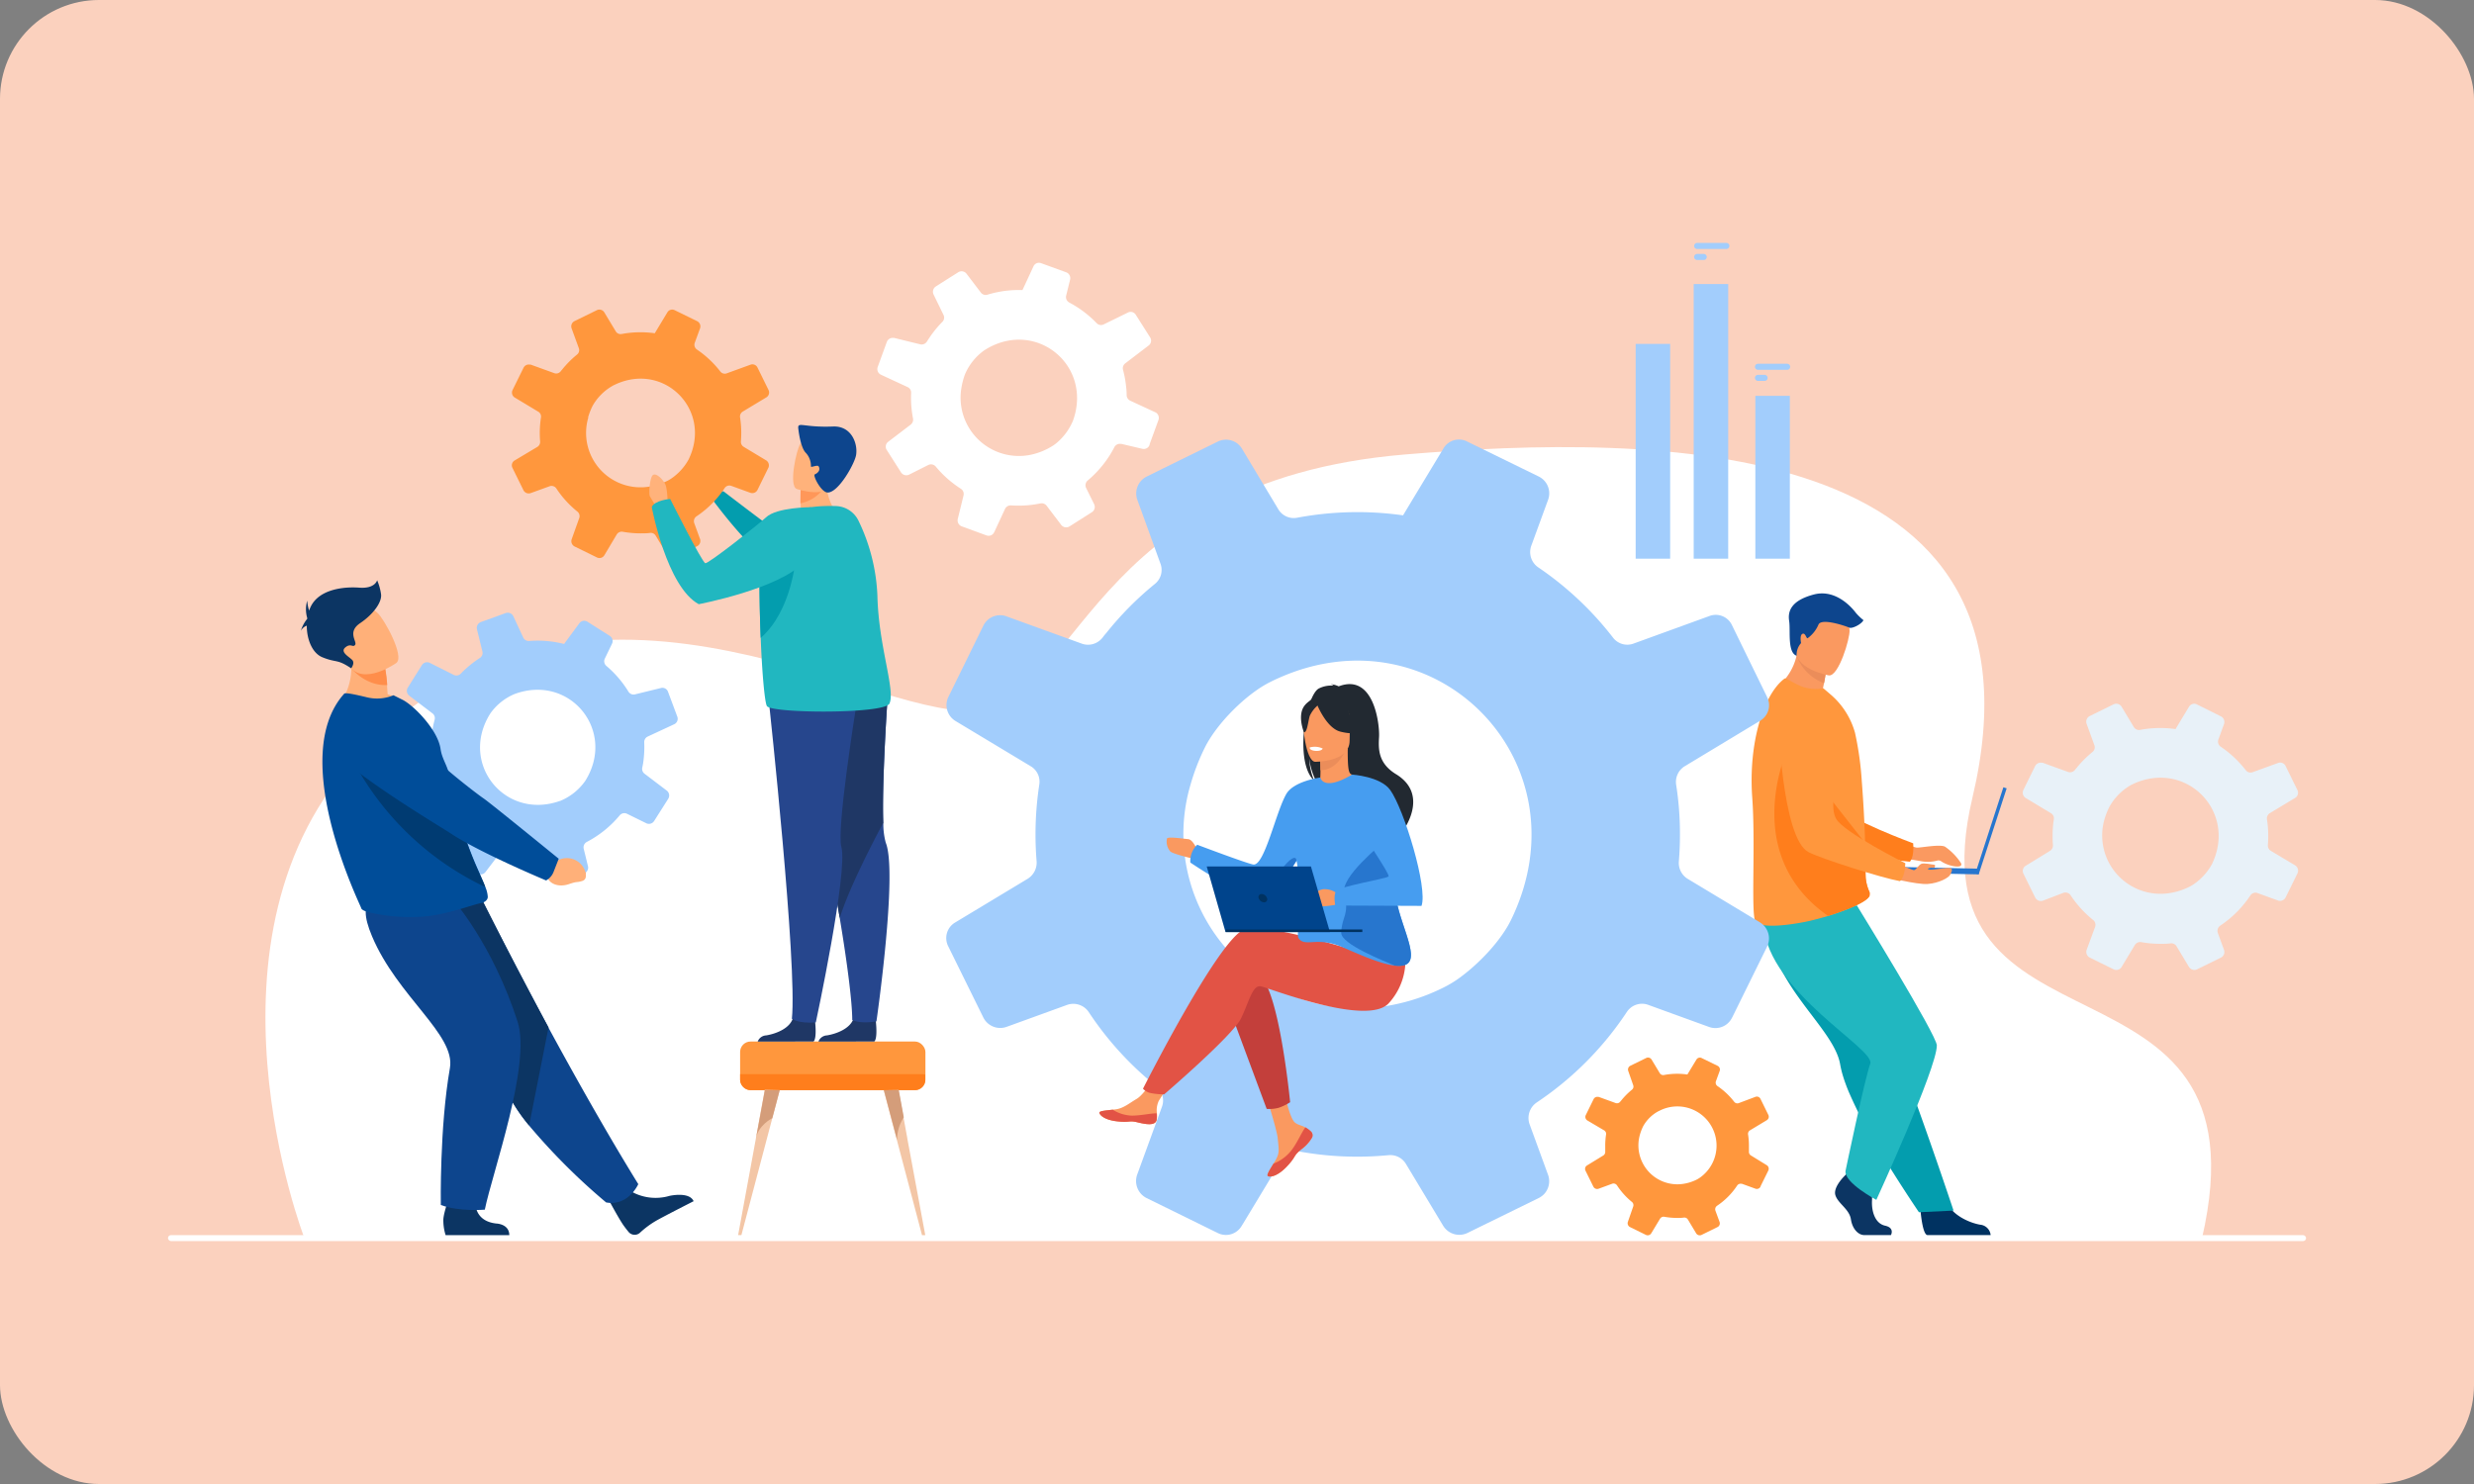 <svg xmlns="http://www.w3.org/2000/svg" viewBox="0 0 500 300"><rect x="0" y="0" width="500" height="300" fill="#808080" stroke="none"/><defs><style>.cls-1{fill:#fbd1be;}.cls-2{fill:#fff;}.cls-3{fill:#ff8e4b;}.cls-4{fill:#003b72;}.cls-5{fill:#0c3563;}.cls-6{fill:#0d458d;}.cls-7{fill:#a2cdfc;}.cls-8{fill:#ffb079;}.cls-9{fill:#004d99;}.cls-10{fill:#003261;}.cls-11{fill:#039dae;}.cls-12{fill:#21b7c0;}.cls-13{fill:#fa9960;}.cls-14{fill:#ff7e1c;}.cls-15{fill:#ff973d;}.cls-16{fill:#eb8d5a;}.cls-17{fill:#2776ce;}.cls-18{fill:#e8f1f8;}.cls-19{fill:#e25345;}.cls-20{fill:#c33f3b;}.cls-21{fill:#222931;}.cls-22{fill:#469df0;}.cls-23{fill:#00448c;}.cls-24{fill:#f3c6a6;}.cls-25{fill:#d49d7a;}.cls-26{fill:#ffb27b;}.cls-27{fill:#1f3765;}.cls-28{fill:#26468d;}.cls-29{fill:#ff9759;}</style></defs><title>Service- based tie-ups (System Integrators - SIs)</title><g id="Layer_2" data-name="Layer 2"><rect class="cls-1" width="500" height="300" rx="20" ry="20"/><path class="cls-2" d="M61.53,250.32s-23.66-61.22,11-97.77c44.65-47.15,102.35-7.74,124-8.89S219.35,97.27,284,91.87c50-4.18,132.16-4.51,114.63,69.4-13.32,56.19,60.8,27.09,46.37,89.16Z"/><rect class="cls-2" x="33.95" y="249.69" width="432.11" height="1.2" rx="0.6" ry="0.6"/><path class="cls-3" d="M112.14,171.26l1.44,1.17s3.94-1.41,4.82,3.27c0,0,.24,2-1,2a25.31,25.31,0,0,0-2.53-.17c-1.79.05-3.27-.89-3.53-2.34l-.86-1.23Z"/><path class="cls-4" d="M112,173.76a2.94,2.94,0,0,0,1.06-2.08S99.74,160.8,98.4,159.91a163.94,163.94,0,0,1-15.28-14.57c-2.27-2.62-5.08-1.61-8.3-.68l-2.65.76c-3.2.92-4,5.39-1.41,7.56,7.39,6.12,19.68,13,22,14.45,5.71,3.59,16.89,7.86,16.89,7.86A7.08,7.08,0,0,0,112,173.76Z"/><path class="cls-5" d="M127.15,240.61a10,10,0,0,0,8.17,1.14s4-.91,4.86,1.08c0,0-6.11,3.1-7.66,4a18.51,18.51,0,0,0-3.24,2.43A1.6,1.6,0,0,1,127,249c-.27-.33-.58-.72-.91-1.18-.94-1.28-3.14-5.4-3.14-5.4Z"/><path class="cls-6" d="M129,239.38s-2,4.53-6.5,3.7a126.5,126.5,0,0,1-15.6-15.58,35.24,35.24,0,0,1-4.85-7.57c-4.21-9.74-15.56-24.27-22.79-31.64l18.07-6.54s5.79,11.64,13.49,25.94C116.41,218,123,229.68,129,239.38Z"/><path class="cls-7" d="M130.09,153.4a21.76,21.76,0,0,0,.11-3.32,1.24,1.24,0,0,1,.72-1.19l5.34-2.48a1.22,1.22,0,0,0,.63-1.52L135,139.83a1.19,1.19,0,0,0-1.4-.75l-5.26,1.29a1.22,1.22,0,0,1-1.33-.55,21.68,21.68,0,0,0-4.47-5.21,1.23,1.23,0,0,1-.3-1.48l1.45-3a1.23,1.23,0,0,0-.45-1.58l-4.51-2.86a1.22,1.22,0,0,0-1.63.29L114,130.18a21.79,21.79,0,0,0-7.06-.6,1.2,1.2,0,0,1-1.19-.69l-2-4.3a1.25,1.25,0,0,0-1.56-.65l-5,1.81a1.26,1.26,0,0,0-.79,1.49l1.08,4.4A1.22,1.22,0,0,1,97,133a21.69,21.69,0,0,0-3.87,3.18,1.24,1.24,0,0,1-1.44.25L86.86,134a1.24,1.24,0,0,0-1.59.45L82.42,139a1.24,1.24,0,0,0,.3,1.65l4.68,3.56a1.22,1.22,0,0,1,.44,1.29,21.71,21.71,0,0,0-.61,3.28q-.1.9-.12,1.78a1.27,1.27,0,0,1-.73,1.12L81.24,154a1.21,1.21,0,0,0-.63,1.51l1.82,5a1.27,1.27,0,0,0,1.49.8l4.17-1a1.23,1.23,0,0,1,1.39.63,21.68,21.68,0,0,0,3.95,5.4,1.25,1.25,0,0,1,.24,1.44l-2.13,4.33a1.27,1.27,0,0,0,.46,1.63l4.48,2.84a1.22,1.22,0,0,0,1.63-.29l3.11-4.08a1.26,1.26,0,0,1,1.36-.44,21.68,21.68,0,0,0,3.74.74q1,.11,2.06.13a1.23,1.23,0,0,1,1.1.71l2,4.37a1.26,1.26,0,0,0,1.57.65l5-1.81a1.24,1.24,0,0,0,.78-1.46l-.86-3.51a1.24,1.24,0,0,1,.63-1.39,21.68,21.68,0,0,0,6.64-5.37,1.22,1.22,0,0,1,1.48-.32l3.89,1.91a1.23,1.23,0,0,0,1.59-.45l2.85-4.49a1.25,1.25,0,0,0-.3-1.66l-4.49-3.41a1.23,1.23,0,0,1-.46-1.22Q130,154.31,130.09,153.4Zm-16.88,8.5c-11.21,4-20.52-7.64-14.08-17.72A11.39,11.39,0,0,1,104,140.3c11.22-4.13,20.6,7.46,14.29,17.55A11.52,11.52,0,0,1,113.21,161.91Z"/><path class="cls-5" d="M110.86,207.7l-3.92,19.81a35.24,35.24,0,0,1-4.85-7.57c-4.21-9.74-15.56-24.27-22.79-31.64l18.07-6.54S103.17,193.4,110.86,207.7Z"/><path class="cls-5" d="M96.1,243.24s-.2,3.61,4.18,4.1c0,0,2.64.05,2.65,2.35H90.06a9.9,9.9,0,0,1-.46-2.91c-.07-1.53,1.48-5.51,1.48-5.51Z"/><path class="cls-6" d="M91.45,181.76s8,8.84,13.16,24.78c2.78,8.67-5.09,30.46-6.63,38,0,0-5.28.45-8.89-.95,0,0-.27-15.64,1.84-27.69,1.18-6.75-10.6-14.43-15.74-26.62-3.5-8.29.76-8.15,6-8.35Z"/><path class="cls-8" d="M82.16,142.3c-4.48,2.53-13.64.2-13.64.2a12.77,12.77,0,0,0,2-11.11l3.52,1.79,3.78,1.92a31.33,31.33,0,0,1,.41,3.38c0,.56.08,1.19.11,1.87A11.75,11.75,0,0,1,82.16,142.3Z"/><path class="cls-9" d="M98.58,181.3c0,.79-.91,1.16-1.1,1.2-1.81.33-6.85,2.29-11.39,2.74a36.42,36.42,0,0,1-11.28-.76c-.52-.1-1.73-.43-1.82-.93s-15-30.46-3.43-43.31c.27-.3,2.57.24,4.66.74a8.61,8.61,0,0,0,5.3-.43l2,1c2.41,1.35,7,6.13,7.52,9.88.27,1.91,1.36,3.32,1.68,5q.18.93.36,1.82.36,1.74.74,3.31c.68,2.84,1.4,5.28,2.11,7.39s1.49,4.1,2.15,5.66c.86,2,1.58,3.53,2,4.69A5.78,5.78,0,0,1,98.58,181.3Z"/><path class="cls-4" d="M98.08,179.33a58.71,58.71,0,0,1-28.4-29s17.14,6.32,21.36,8q.36,1.74.74,3.31c.68,2.84,1.4,5.28,2.11,7.39s1.49,4.1,2.15,5.66C96.9,176.66,97.63,178.17,98.08,179.33Z"/><path class="cls-8" d="M110.42,173.57l1.82.67a3.9,3.9,0,0,1,5.92,1.62s.82,1.83-.48,2.23-.83,0-2.66.63-3.63.17-4.32-1.14l-1.24-.91Z"/><path class="cls-9" d="M111.92,176.15l1-2.55s-13.77-11.23-15.18-12.19c-1-.66-10.48-7.77-15.12-13.32a9.71,9.71,0,0,0-9.44-3.27l-2.89.61a4.3,4.3,0,0,0-1.92,7.47C76,159.43,88.85,167,91.25,168.59c6,3.92,19.12,9.4,19.12,9.4A3.39,3.39,0,0,0,111.92,176.15Z"/><path class="cls-3" d="M78.26,138.48c-4.4.25-7.27-3.39-7.27-3.39a35,35,0,0,0,3.08-1.91l3.78,1.92A31.33,31.33,0,0,1,78.26,138.48Z"/><path class="cls-8" d="M80.13,134s-6.67,4.79-9.59.59-5.74-6.41-1.61-9.65,6.09-2.21,7.4-1S81.79,132.6,80.13,134Z"/><path class="cls-5" d="M77,120.06a10.75,10.75,0,0,0-.78-2.75s-.42,1.73-3.59,1.49-8.19.31-9.87,3.92c-.11.23-.2.47-.29.71a8.36,8.36,0,0,1-.38-2,6.17,6.17,0,0,0,0,3.5h0l0,.17a7.06,7.06,0,0,0-1.29,2.43A2.2,2.2,0,0,1,62,126.48c0,2.81,1.13,5.56,3.13,6.38,2.93,1.2,2.9.28,5.84,2.24,0,0,.79-1,.25-1.64s-2.57-1.61-1.44-2.57,1.56.12,2-.54-1.67-2.57,1-4.37S77.28,121.67,77,120.06Z"/><path class="cls-10" d="M388.06,243.8s.36,5.8,1.48,5.88c.15,0,5.69,0,5.69,0h7.08a2.33,2.33,0,0,0-2.12-2.1c-2.07-.36-5.53-1.81-6.78-4.54S388.06,243.8,388.06,243.8Z"/><path class="cls-11" d="M360.05,196.15a48.56,48.56,0,0,0,3.38,5.39c3.72,5.24,7.77,9.55,8.47,13.63a20.19,20.19,0,0,0,.65,2.61c.29.93.66,1.92,1.08,2.93a93.35,93.35,0,0,0,6.29,12c4.07,6.73,7.9,12.35,7.9,12.35l7-.33c-.28-.79-3.35-10.08-7.44-21.44l-5.14-14.25-.68-1.88-1.54-4.26-6.91-19.16s-15.38-6.5-17-2.29C354.85,184.94,355.92,188.34,360.05,196.15Z"/><path class="cls-5" d="M373,237.51s-2.57,2.38-2.07,4.08,2.82,2.82,3.14,4.89,1.57,3.2,2.7,3.2h5.39s.83-1.46-1.18-1.9-2.77-2.87-2.64-5.13a40.42,40.42,0,0,0-.19-5.27l-4.27-1Z"/><path class="cls-12" d="M375.25,183s16.19,26.26,16.19,28.34c0,4.62-12.23,31.22-12.23,31.22s-6.49-3.43-6.23-5.84c0,0,3.89-18.67,5-21.68s-20.46-14.31-21.59-28Z"/><path class="cls-13" d="M383.19,169.45s3.34,1.9,4.27,1.9,4.6-.71,5.63-.19a12,12,0,0,1,3.22,3.31c.62,1.23-2.51.69-4-.36a.94.94,0,0,0-.74-.15,7.35,7.35,0,0,1-3.13.17,55.75,55.75,0,0,0-6.5-.81Z"/><path class="cls-14" d="M357.79,143.6s3.46,24.59,9.19,26.8c2.83,1.09,15.32,3.55,19,3.8,0,0,.91-.73.68-3.72,0,0-13.09-4.81-15-7.42-2.77-3.89,1.72-15.89-1.75-19.55S360.65,138.28,357.79,143.6Z"/><path class="cls-13" d="M371.32,142.05C366.69,143.25,359,139,359,139a11.35,11.35,0,0,0,4.08-6.4c.06-.22.11-.45.15-.68l2.38-.5,3.53,3.17a30.42,30.42,0,0,1-.52,3.57q-.11.59-.27,1.27A10.9,10.9,0,0,1,371.32,142.05Z"/><path class="cls-15" d="M354.13,161.22c.66,8.91-.21,22.46.54,24.81.65,2,8,.82,11,.15,1.09-.25,2.41-.61,3.78-1,3.81-1.18,8-2.86,8.41-4.12a1.07,1.07,0,0,0,0-.14,1.14,1.14,0,0,0,0-.52,8.91,8.91,0,0,1-.79-2.91c-.08-1.76-.06-3.84-.13-6.07,0-.25,0-.53,0-.78v-.23c-.06-2.49-.19-5.11-.34-7.7-.1-1.63-.21-3.24-.33-4.79a64,64,0,0,0-1.37-9.79,15.71,15.71,0,0,0-5-7.79l-1.41-1.21a8.13,8.13,0,0,1-5.1-.68c-1.82-.86-2.44-1.48-2.76-1.25C356.36,140.42,353.34,150.33,354.13,161.22Z"/><path class="cls-14" d="M369.44,185.15c3.81-1.18,8-2.86,8.41-4.12a1.07,1.07,0,0,0,0-.14c0-.17,0-.35,0-.52a8.91,8.91,0,0,1-.79-2.91c-.08-1.76-.06-3.84-.13-6.07,0-.25,0-.53,0-.78v-.23l-15.4-19.62S351.16,172.32,369.44,185.15Z"/><path class="cls-16" d="M369.16,134.54a30.42,30.42,0,0,1-.52,3.57,9.37,9.37,0,0,1-5.54-5.55c.06-.22.11-.45.15-.68l2.38-.5Z"/><path class="cls-13" d="M369.63,136.54s-7.52-1.26-6.67-5.93.46-8,5.3-7.38,5.44,2.56,5.54,4.19S371.61,136.74,369.63,136.54Z"/><rect class="cls-17" x="402.05" y="158.81" width="0.7" height="18.27" transform="translate(733.15 452.08) rotate(-161.99)"/><rect class="cls-17" x="380.75" y="175.39" width="19.17" height="1.15" transform="translate(776.83 360.22) rotate(-178.78)"/><path class="cls-13" d="M381.13,177.25s6.16,1.62,8.47,1.45,4.23-1.27,4.52-1.84.9-1.59-.67-1.4-3.72.52-3.79.22,1.28-.27,1.28-.27.41-.59-.11-.61-2-.43-2.57-.15-1.07,1.3-1.48,1.26-5.15-2.14-5.15-2.14Z"/><path class="cls-15" d="M359.32,144.61s.73,24.83,6.18,27.65c2.69,1.39,14.84,5.22,18.48,5.87,0,0,1-.63,1.09-3.63,0,0-12.48-6.22-14-9-2.32-4.17,3.46-15.61.41-19.62S362.75,139.64,359.32,144.61Z"/><path class="cls-6" d="M363.1,132.56A3.56,3.56,0,0,1,364,130s-.34-1.61.29-1.87.77,1.09,1.06.87a6.5,6.5,0,0,0,2.15-2.7c.56-1.48,5.65.31,6.24.58s2.5-.71,2.87-1.51a11.17,11.17,0,0,1-1.54-1.48c-.48-.64-3.82-4.93-8.48-3.71s-5.3,3.44-5,5.35S361.19,131.92,363.1,132.56Z"/><path class="cls-7" d="M355.66,186.44l-14.58-8.78a3.77,3.77,0,0,1-1.78-3.51q.22-2.7.22-5.46a63.32,63.32,0,0,0-.76-10,3.72,3.72,0,0,1,1.76-3.81l15.23-9.19a3.65,3.65,0,0,0,1.39-4.77L350,126.31a3.61,3.61,0,0,0-4.46-1.8l-15.39,5.59a3.63,3.63,0,0,1-4.18-1.23,65.75,65.75,0,0,0-15.11-14.19,3.74,3.74,0,0,1-1.39-4.34l3.42-9.36A3.78,3.78,0,0,0,311,96.34l-14.5-7.09a3.31,3.31,0,0,0-.91-.32,3.63,3.63,0,0,0-3.86,1.71l-6.57,10.88-1.6,2.66a65.07,65.07,0,0,0-9.17-.65,66,66,0,0,0-12.22,1.13,3.63,3.63,0,0,1-3.81-1.69L251,90.7a3.76,3.76,0,0,0-4.88-1.43l-11.16,5.48-3.19,1.58a3.81,3.81,0,0,0-1.91,4.72l4.66,12.87a3.62,3.62,0,0,1-1.11,4.12,65.26,65.26,0,0,0-9.82,9.92,11.36,11.36,0,0,0-.74.91,2,2,0,0,1-.26.3,3.71,3.71,0,0,1-4,.93l-15.21-5.51a2.72,2.72,0,0,0-.52-.15,3.77,3.77,0,0,0-4.1,2l-7.09,14.45a3.76,3.76,0,0,0,1.43,4.86l15.21,9.15a3.63,3.63,0,0,1,1.73,3.73,66.37,66.37,0,0,0-.76,10.06q0,2.73.22,5.4a3.83,3.83,0,0,1-1.84,3.58L193,186.51a3.65,3.65,0,0,0-1.39,4.73l7.11,14.43a3.82,3.82,0,0,0,4.73,1.91l12.18-4.42a3.75,3.75,0,0,1,4.4,1.43,65.58,65.58,0,0,0,13.61,14.95,3.72,3.72,0,0,1,1.19,4.21l-5,13.7a3.85,3.85,0,0,0,1.91,4.75l14.39,7.07a3.68,3.68,0,0,0,4.79-1.41l.39-.63,7.63-12.64a3.77,3.77,0,0,1,3.92-1.76h0a65.22,65.22,0,0,0,11.51,1c2.1,0,4.16-.11,6.22-.3a3.69,3.69,0,0,1,3.55,1.76l7.5,12.46a3.82,3.82,0,0,0,5,1.47L311,242.18a4.12,4.12,0,0,0,1.06-.78,3.81,3.81,0,0,0,.82-3.86l-3.75-10.27a3.8,3.8,0,0,1,.65-3.68,4.07,4.07,0,0,1,.78-.71,65.34,65.34,0,0,0,18.23-18.31,3.68,3.68,0,0,1,3.71-1.6,3.76,3.76,0,0,1,.61.17l12.31,4.47a3.74,3.74,0,0,0,4.62-1.86l.17-.33,6.93-14.07A3.81,3.81,0,0,0,355.66,186.44ZM240.59,158.68a43.75,43.75,0,0,1,2.93-7.59c2.41-4.85,8.37-10.84,13.24-13.24.52-.26,1-.5,1.56-.74,31.83-14.3,62.52,17,47.09,48.8-2,4.16-6.5,9-10.86,12.07a23.19,23.19,0,0,1-3,1.75,40.4,40.4,0,0,1-13.16,3.9A35.25,35.25,0,0,1,240.59,158.68Z"/><path class="cls-15" d="M357.11,235.58l-3.25-2a.84.84,0,0,1-.4-.78q0-.6,0-1.22a14.13,14.13,0,0,0-.17-2.23.83.83,0,0,1,.39-.85l3.4-2.05a.82.82,0,0,0,.31-1.06l-1.6-3.26a.81.81,0,0,0-1-.4L351.41,223a.81.81,0,0,1-.93-.27,14.68,14.68,0,0,0-3.37-3.17.84.84,0,0,1-.31-1l.76-2.09a.84.84,0,0,0-.41-1l-3.24-1.58a.74.74,0,0,0-.2-.07.81.81,0,0,0-.86.38l-1.47,2.43-.36.59a14.52,14.52,0,0,0-2-.15,14.73,14.73,0,0,0-2.73.25.81.81,0,0,1-.85-.38l-1.65-2.74a.84.84,0,0,0-1.09-.32l-2.49,1.22-.71.35a.85.85,0,0,0-.43,1.05l1,2.87a.81.81,0,0,1-.25.92,14.58,14.58,0,0,0-2.19,2.21l-.17.2-.06.07a.83.83,0,0,1-.9.21l-3.39-1.23-.12,0a.84.84,0,0,0-.92.45l-1.58,3.22a.84.84,0,0,0,.32,1.09l3.39,2a.81.81,0,0,1,.39.83,14.79,14.79,0,0,0-.17,2.25q0,.61,0,1.21a.85.85,0,0,1-.41.8l-3.27,2a.82.82,0,0,0-.31,1.06l1.59,3.22a.85.85,0,0,0,1.06.43l2.72-1a.84.84,0,0,1,1,.32,14.64,14.64,0,0,0,3,3.34.83.83,0,0,1,.27.94L329,247a.86.86,0,0,0,.43,1.06l3.21,1.58a.82.82,0,0,0,1.07-.31l.09-.14,1.7-2.82a.84.84,0,0,1,.87-.39h0a14.55,14.55,0,0,0,2.57.23c.47,0,.93,0,1.39-.07a.82.82,0,0,1,.79.39l1.67,2.78a.85.85,0,0,0,1.11.33l3.21-1.58a.92.92,0,0,0,.24-.17.85.85,0,0,0,.18-.86l-.84-2.29a.85.85,0,0,1,.15-.82.92.92,0,0,1,.17-.16,14.58,14.58,0,0,0,4.07-4.09.82.82,0,0,1,.83-.36l.14,0,2.75,1a.83.83,0,0,0,1-.41l0-.07,1.55-3.14A.85.85,0,0,0,357.11,235.58Zm-25.68-6.2a9.77,9.77,0,0,1,.65-1.69,7.67,7.67,0,0,1,3-3l.35-.17a7.92,7.92,0,0,1,8.08,13.58,5.14,5.14,0,0,1-.66.39,9,9,0,0,1-2.94.87A7.87,7.87,0,0,1,331.43,229.38Z"/><path class="cls-18" d="M463.81,174.91,458.94,172a1.26,1.26,0,0,1-.6-1.17q.07-.9.07-1.83a21.2,21.2,0,0,0-.25-3.35,1.24,1.24,0,0,1,.59-1.27l5.09-3.07a1.22,1.22,0,0,0,.47-1.6l-2.4-4.88a1.21,1.21,0,0,0-1.49-.6l-5.15,1.87a1.21,1.21,0,0,1-1.4-.41,22,22,0,0,0-5.06-4.74,1.25,1.25,0,0,1-.47-1.45l1.14-3.13a1.27,1.27,0,0,0-.62-1.55L444,142.4a1.12,1.12,0,0,0-.3-.11,1.21,1.21,0,0,0-1.29.57l-2.2,3.64-.53.89a21.75,21.75,0,0,0-3.07-.22,22.09,22.09,0,0,0-4.09.38,1.21,1.21,0,0,1-1.27-.57l-2.47-4.11a1.26,1.26,0,0,0-1.63-.48l-3.73,1.83-1.07.53a1.27,1.27,0,0,0-.64,1.58l1.56,4.3a1.21,1.21,0,0,1-.37,1.38,21.83,21.83,0,0,0-3.29,3.32,3.85,3.85,0,0,0-.25.3l-.09.1a1.24,1.24,0,0,1-1.34.31l-5.09-1.84-.17,0a1.26,1.26,0,0,0-1.37.67l-2.37,4.83a1.26,1.26,0,0,0,.48,1.63l5.09,3.06a1.21,1.21,0,0,1,.58,1.25,22.18,22.18,0,0,0-.25,3.37q0,.91.07,1.81a1.28,1.28,0,0,1-.61,1.2l-4.89,3a1.22,1.22,0,0,0-.47,1.58l2.38,4.83a1.28,1.28,0,0,0,1.58.64L417,180.5a1.25,1.25,0,0,1,1.47.48,21.94,21.94,0,0,0,4.55,5,1.25,1.25,0,0,1,.4,1.41L421.72,192a1.29,1.29,0,0,0,.64,1.59l4.81,2.37a1.23,1.23,0,0,0,1.6-.47l.13-.21,2.55-4.23a1.26,1.26,0,0,1,1.31-.59h0a21.81,21.81,0,0,0,3.85.34c.7,0,1.39,0,2.08-.1a1.24,1.24,0,0,1,1.19.59l2.51,4.17a1.28,1.28,0,0,0,1.66.49l4.81-2.37a1.38,1.38,0,0,0,.35-.26,1.27,1.27,0,0,0,.27-1.29l-1.25-3.43a1.27,1.27,0,0,1,.22-1.23,1.35,1.35,0,0,1,.26-.24,21.86,21.86,0,0,0,6.1-6.12,1.23,1.23,0,0,1,1.24-.53l.2.06,4.12,1.5a1.25,1.25,0,0,0,1.55-.62l.06-.11,2.32-4.71A1.27,1.27,0,0,0,463.81,174.91Zm-38.49-9.28a14.64,14.64,0,0,1,1-2.54,11.49,11.49,0,0,1,4.43-4.43l.52-.25c10.64-4.78,20.91,5.67,15.75,16.32a11.92,11.92,0,0,1-3.63,4,7.74,7.74,0,0,1-1,.58,13.51,13.51,0,0,1-4.4,1.3A11.79,11.79,0,0,1,425.32,165.62Z"/><path class="cls-2" d="M233.58,83.39,228.42,81a1.26,1.26,0,0,1-.72-1.1q0-.91-.12-1.82a21.18,21.18,0,0,0-.61-3.3,1.24,1.24,0,0,1,.45-1.33l4.73-3.61a1.22,1.22,0,0,0,.29-1.64l-2.91-4.59a1.21,1.21,0,0,0-1.55-.44l-4.92,2.41a1.21,1.21,0,0,1-1.43-.26,22,22,0,0,0-5.54-4.17,1.25,1.25,0,0,1-.62-1.39l.8-3.23a1.27,1.27,0,0,0-.78-1.48L210.4,53.2a1.11,1.11,0,0,0-.31-.07,1.21,1.21,0,0,0-1.22.71l-1.79,3.86-.44.94a21.74,21.74,0,0,0-3.07.11,22.08,22.08,0,0,0-4,.82,1.21,1.21,0,0,1-1.33-.42l-2.9-3.81a1.26,1.26,0,0,0-1.68-.3l-3.51,2.22-1,.64a1.27,1.27,0,0,0-.47,1.64l2,4.11a1.21,1.21,0,0,1-.22,1.41,21.83,21.83,0,0,0-2.91,3.65,3.82,3.82,0,0,0-.21.33.67.67,0,0,1-.08.11,1.24,1.24,0,0,1-1.3.45l-5.26-1.29-.18,0a1.26,1.26,0,0,0-1.29.81l-1.84,5.06a1.26,1.26,0,0,0,.65,1.57l5.39,2.5a1.21,1.21,0,0,1,.71,1.18,22.24,22.24,0,0,0,.11,3.37q.1.91.27,1.79a1.28,1.28,0,0,1-.48,1.26l-4.55,3.47a1.22,1.22,0,0,0-.29,1.62l2.89,4.54a1.28,1.28,0,0,0,1.64.47L187.61,94a1.25,1.25,0,0,1,1.51.32,21.93,21.93,0,0,0,5.06,4.48,1.25,1.25,0,0,1,.55,1.36l-1.16,4.74a1.29,1.29,0,0,0,.81,1.51l5,1.83a1.23,1.23,0,0,0,1.54-.64l.11-.22,2.08-4.48a1.26,1.26,0,0,1,1.24-.73h0a21.81,21.81,0,0,0,3.87-.08c.7-.08,1.38-.19,2.06-.32a1.24,1.24,0,0,1,1.24.46l2.94,3.87a1.28,1.28,0,0,0,1.7.31l4.52-2.87a1.38,1.38,0,0,0,.32-.3,1.27,1.27,0,0,0,.13-1.31l-1.62-3.28a1.27,1.27,0,0,1,.08-1.25,1.36,1.36,0,0,1,.23-.26,21.86,21.86,0,0,0,5.4-6.75,1.23,1.23,0,0,1,1.18-.66l.21,0,4.25,1a1.25,1.25,0,0,0,1.47-.78l0-.12,1.8-4.93A1.27,1.27,0,0,0,233.58,83.39Zm-39.26-5.08a14.61,14.61,0,0,1,.7-2.63,11.49,11.49,0,0,1,3.93-4.88l.49-.3c10.07-5.9,21.4,3.38,17.42,14.53a11.92,11.92,0,0,1-3.18,4.4,7.75,7.75,0,0,1-.92.69,13.51,13.51,0,0,1-4.24,1.77A11.79,11.79,0,0,1,194.32,78.31Z"/><path class="cls-13" d="M265,228.79a1.07,1.07,0,0,1,.19,1.14h0a7.09,7.09,0,0,1-2.24,2.46l-.36.3-.08.07-.06.06c-1,.91-.61,1.12-2.38,3-2,2.1-3.41,2.14-3.8,1.95s.35-1.28,1.1-2.53l.11-.18.3-.5c.88-1.51.66-2.21.45-4.45-.17-1.82-2.83-10.18-2.83-10.18l3.87-.67s1.16,6.65,2.45,7.68c.69.55,1.45.55,2.11,1l.14.09A5.08,5.08,0,0,1,265,228.79Z"/><path class="cls-19" d="M265,228.79a1.07,1.07,0,0,1,.19,1.14h0a8.22,8.22,0,0,1-2.24,2.45l-.36.31-.08.07-.06.06c-1,.91-.61,1.12-2.38,3-2,2.1-3.41,2.14-3.8,1.95s.35-1.28,1.1-2.53a8.6,8.6,0,0,0,3.6-2.65c1.21-1.55,2-3.54,2.85-4.7l.14.09A5.08,5.08,0,0,1,265,228.79Z"/><path class="cls-13" d="M233.79,226.37c-.24,1.19-1.94,1-3.84.53s-1.45.09-4.15-.21-3.52-1.31-3.61-1.71,1.26-.48,2.7-.65l.54-.06c1.62-.2,2.8-1.25,4.27-2.11s3.47-4.12,3.47-4.12l3.71.29s-1.95,3-2.7,4.24a4.48,4.48,0,0,0-.36,2.53A4.76,4.76,0,0,1,233.79,226.37Z"/><path class="cls-19" d="M229.95,226.9c-1.9-.46-1.45.09-4.15-.21s-3.52-1.31-3.61-1.71,1.26-.48,2.7-.65v0a7.63,7.63,0,0,0,3.87,1.2c1.83,0,3.78-.48,5-.46a4.76,4.76,0,0,1,0,1.27C233.55,227.57,231.85,227.37,229.95,226.9Z"/><path class="cls-13" d="M242,171.89s-.88-2.17-1.86-2.25-4.07-.57-4.29-.13a3.06,3.06,0,0,0,.66,2.61c.66.57,4.77,1.5,4.77,1.5Z"/><path class="cls-20" d="M248,202.65l8,21.52a7.32,7.32,0,0,0,2.41-.22,10.37,10.37,0,0,0,2.33-1.13s-2-20.66-5.62-25S248,202.65,248,202.65Z"/><path class="cls-19" d="M279.62,194s-23-7.77-28.1-6.12S231,220.09,231,220.09a3,3,0,0,0,1.29.82,12.22,12.22,0,0,0,3,.31s13.88-11.9,15.54-15.37,2.31-6.78,4-6.45,21.32,8.1,25.78,3.47a12.88,12.88,0,0,0,3.3-10.64Z"/><path class="cls-21" d="M265.59,157.81a13.06,13.06,0,0,1-1-4.5,13.81,13.81,0,0,0,1.61,5c4.78,3.14,13.94,13.61,13.75,15.59,0,0,3.23-5.47,3.28-5.5s6-7.57-1.1-11.9c-3.58-2.2-3.57-5-3.42-7.49s-1-13-8.16-10.26a4.68,4.68,0,0,0-1.67-.44,1.41,1.41,0,0,1,.64.3,5.57,5.57,0,0,0-3,.58C263.9,140.67,261.54,154.09,265.59,157.81Z"/><path class="cls-13" d="M266.5,158.44a6.62,6.62,0,0,0,4.06.74,5.27,5.27,0,0,0,2.7-2.59c-.7-.14-.9-1.1-.88-5.22l-.32.06-5.31,1.05s.12,1.67.12,3.24C266.88,157,266.8,158.3,266.5,158.44Z"/><path class="cls-16" d="M266.75,152.48s.12,1.67.12,3.24c3-.08,4.54-2.79,5.18-4.3Z"/><path class="cls-21" d="M272.61,150.85a15.61,15.61,0,0,0,1.93-4.56c.27-1.5-.5-7.07-6.09-6.27a7.6,7.6,0,0,0-3.15,1.19c-1.21.82-3,2.59-1,7.45l.51,1.64Z"/><path class="cls-13" d="M265.76,154s7,.12,7-4.26.92-7.31-3.57-7.57-5.36,1.41-5.72,2.87S263.93,153.83,265.76,154Z"/><path class="cls-21" d="M266,142s1.92,5.14,4.88,5.9,4.23,0,4.23,0A8.36,8.36,0,0,1,272.4,143S267.47,139.59,266,142Z"/><path class="cls-21" d="M266.5,142.45a6.21,6.21,0,0,0-1.79,2.26c-.35,1.11-.51,3.41-1.18,3.33,0,0-1.45-3.49.18-5.47S266.5,142.45,266.5,142.45Z"/><path class="cls-22" d="M282.15,177.35c.69-2.91-1.66-8.55-4.13-13.22-2.23-4.23-4.55-7.67-4.76-7.54-5.89,3.5-6.42.59-6.42.59s-5.35.71-6.87,3.32c-2.1,3.61-4.38,14.43-6.62,14.27-1-.07-11.39-4-11.39-4a4.54,4.54,0,0,0-1.39,3.6A108.16,108.16,0,0,0,250,180c2.29,1.16,4.35,2,5.33,1.74,2-.46,5-5,6.71-7.72v0c2.12,12-.76,14.75.7,16s3.75-.64,8.59,1.46c3.18,1.38,7.59,3.37,10.56,3.72,1.56.18,2.72-.09,3.1-1.14C286.12,191,280.83,182.89,282.15,177.35Z"/><path class="cls-2" d="M267.32,151.32s-.13.56-1.51.47c0,0-1.16-.07-1.13-.68A3.74,3.74,0,0,1,267.32,151.32Z"/><path class="cls-17" d="M285,194.07c-.38,1.05-1.54,1.32-3.1,1.14-2.06-.9-10.94-4.34-10.84-6.67.15-3.45,1.71-3.56.61-7.82-.88-3.42,7.32-9.78,8.63-11.17,2.46,4.67,2.53,4.89,1.84,7.8C280.83,182.89,286.12,191,285,194.07Z"/><path class="cls-17" d="M262,174c-1.66,2.69-4.74,7.26-6.71,7.72-1,.23-3-.58-5.33-1.74a13.84,13.84,0,0,0,4.87.27c1.71-.17,2.2-2.26,4.9-5.4C261.53,172.84,262,173.36,262,174Z"/><path class="cls-13" d="M270.28,180.64a4.24,4.24,0,0,0-2.89-.88c-1.41.28-2.09,1.24-2,1.68a2.51,2.51,0,0,0,1.87,1.79,20.27,20.27,0,0,0,4.13-.66Z"/><path class="cls-22" d="M273.26,156.59s5.73.35,7.71,3.12c2.79,3.89,7.64,19.79,6.32,23.42l-17.43-.07s-.42-2,.17-2.93,10.14-2.5,10.58-2.94-5.51-8.59-5.51-9.92S273.26,156.59,273.26,156.59Z"/><polygon class="cls-23" points="264.94 175.16 243.88 175.16 247.68 188.42 268.78 188.42 264.94 175.16"/><rect class="cls-10" x="247.75" y="187.9" width="27.58" height="0.52"/><path class="cls-10" d="M256.07,181.57a1.21,1.21,0,0,0-1.09-.84.61.61,0,0,0-.6.84,1.21,1.21,0,0,0,1.09.84A.61.61,0,0,0,256.07,181.57Z"/><rect class="cls-15" x="149.58" y="210.55" width="37.45" height="9.84" rx="2.11" ry="2.11"/><path class="cls-14" d="M187,217.26v1a2.12,2.12,0,0,1-2.11,2.11H151.69a2.12,2.12,0,0,1-2.11-2.11v-1.11h36.85A2.21,2.21,0,0,1,187,217.26Z"/><path class="cls-24" d="M157.58,220.39l-1.5,5.67h0l-6.24,23.62h-.66l3.6-19.59V230l1.78-9.69Z"/><path class="cls-25" d="M157.58,220.39l-1.5,5.67h0c-.09,0-2.81,1.45-3.28,4l1.78-9.69Z"/><path class="cls-24" d="M187,249.69h-.66l-5.08-19.24h0l-1.16-4.37h0l-1.5-5.67,3-.05,1,5.54.76,4.15v.06Z"/><path class="cls-24" d="M176.91,227.83h0S176.89,227.8,176.91,227.83Z"/><path class="cls-25" d="M182.66,225.88a8.26,8.26,0,0,0-1.36,4.56l-1.16-4.37h0l-1.5-5.67,3-.05Z"/><g id="man"><path class="cls-11" d="M145,99.88c.77-.81,1.3-.5,1.3-.5s9.12,7,10,7.51,12.73.85,12.73.85,4.75-.05,5.9,2.39a4.85,4.85,0,0,1-.74,5.29,4.91,4.91,0,0,1-5.27,1.7c-4.35-1.27-13-3.86-14.62-4.85-3.6-2.2-10.11-11-10.11-11A3.51,3.51,0,0,1,145,99.88Z"/><path class="cls-15" d="M154.85,93.07l-4.55-2.74a1.18,1.18,0,0,1-.56-1.1q.07-.84.07-1.71a19.77,19.77,0,0,0-.24-3.13,1.16,1.16,0,0,1,.55-1.19l4.76-2.87a1.14,1.14,0,0,0,.44-1.49l-2.24-4.56a1.13,1.13,0,0,0-1.39-.56l-4.81,1.75a1.13,1.13,0,0,1-1.31-.38,20.54,20.54,0,0,0-4.72-4.43,1.17,1.17,0,0,1-.44-1.36l1.07-2.92a1.18,1.18,0,0,0-.58-1.45l-4.53-2.22a1,1,0,0,0-.28-.1,1.13,1.13,0,0,0-1.21.53l-2.05,3.4-.5.83a20.32,20.32,0,0,0-2.87-.2,20.62,20.62,0,0,0-3.82.35,1.13,1.13,0,0,1-1.19-.53l-2.31-3.83a1.17,1.17,0,0,0-1.53-.45l-3.49,1.71-1,.49a1.19,1.19,0,0,0-.6,1.47l1.46,4a1.13,1.13,0,0,1-.35,1.29,20.38,20.38,0,0,0-3.07,3.1,3.57,3.57,0,0,0-.23.28l-.08.09a1.16,1.16,0,0,1-1.25.29l-4.75-1.72-.16,0a1.18,1.18,0,0,0-1.28.63l-2.22,4.51a1.17,1.17,0,0,0,.45,1.52l4.75,2.86a1.13,1.13,0,0,1,.54,1.17,20.73,20.73,0,0,0-.24,3.14q0,.85.07,1.69a1.2,1.2,0,0,1-.57,1.12L104,93.09a1.14,1.14,0,0,0-.44,1.48l2.22,4.51a1.19,1.19,0,0,0,1.48.6l3.81-1.38a1.17,1.17,0,0,1,1.37.45,20.48,20.48,0,0,0,4.25,4.67,1.16,1.16,0,0,1,.37,1.32L115.54,109a1.2,1.2,0,0,0,.6,1.48l4.5,2.21a1.15,1.15,0,0,0,1.5-.44l.12-.2,2.38-4a1.18,1.18,0,0,1,1.22-.55h0a20.39,20.39,0,0,0,3.6.32c.66,0,1.3,0,1.94-.09a1.15,1.15,0,0,1,1.11.55l2.34,3.89a1.19,1.19,0,0,0,1.55.46l4.49-2.21a1.29,1.29,0,0,0,.33-.24,1.19,1.19,0,0,0,.26-1.21l-1.17-3.21a1.19,1.19,0,0,1,.2-1.15,1.27,1.27,0,0,1,.24-.22,20.42,20.42,0,0,0,5.7-5.72,1.15,1.15,0,0,1,1.16-.5l.19.05,3.85,1.4a1.17,1.17,0,0,0,1.44-.58l.05-.1,2.16-4.4A1.19,1.19,0,0,0,154.85,93.07Zm-36-8.67a13.65,13.65,0,0,1,.92-2.37A10.74,10.74,0,0,1,124,77.89l.49-.23C134.39,73.19,144,83,139.16,92.9a11.13,11.13,0,0,1-3.39,3.77,7.24,7.24,0,0,1-.93.55,12.62,12.62,0,0,1-4.11,1.22A11,11,0,0,1,118.9,84.4Z"/><path class="cls-26" d="M134.94,102.17s0-3.37-.52-4.35S132.67,95.62,132,96s-.91,3.67-.69,4.26a26.07,26.07,0,0,0,1.79,2.79Z"/><path class="cls-27" d="M176.69,210.55c.75-.64.3-4.24.3-4.24s-3.87-3.09-4.4-.72-3.67,3.43-5.46,3.72a1.93,1.93,0,0,0-1.72,1.25Z"/><path class="cls-28" d="M177.13,206.48c-3.58.56-4.89-.3-4.89-.3,0-3.53-1-11.47-2.53-20.6-2-12-4.63-26.12-6.31-34.8-1-5-1.61-8.2-1.61-8.2l2.93-.06,14.59-.29s-1.09,16.15-.79,24.12a14.9,14.9,0,0,0,.49,4C181.48,176.39,177.13,206.48,177.13,206.48Z"/><path class="cls-27" d="M178.5,166.36c-2,3.71-6.95,13.26-8.79,19.22-2-12-4.63-26.12-6.31-34.8a25.08,25.08,0,0,1,1.31-8.26l14.59-.29S178.2,158.38,178.5,166.36Z"/><path class="cls-27" d="M164.41,210.55c.75-.64.3-4.24.3-4.24s-3.87-3.09-4.4-.72-3.67,3.43-5.46,3.72a1.93,1.93,0,0,0-1.72,1.25Z"/><path class="cls-28" d="M155.44,142.23s5.73,53,4.6,63.72c0,0,1.23,1,4.84.74,0,0,6.55-30.55,5.16-35.49-1-3.44,2.88-27.71,2.88-27.71Z"/><path class="cls-26" d="M169.55,104.31s-7.29,3.64-10.9,2a11.06,11.06,0,0,1,3.22-2.78c0-.65-.06-1.23-.07-1.75,0-1.72.05-2.7.05-2.7L165,96.78l2.13-1.55a13.8,13.8,0,0,0-.09,2.66A10.52,10.52,0,0,0,169.55,104.31Z"/><path class="cls-29" d="M167,97.88a7.59,7.59,0,0,1-5.24,3.87c0-1.72.05-2.7.05-2.7L165,96.78A7.08,7.08,0,0,1,167,97.88Z"/><path class="cls-26" d="M161,98.84s6.52,2.32,7.91-1.76,3.16-6.54-.95-8.19-5.45-.37-6.24.88S159.38,98.13,161,98.84Z"/><path class="cls-12" d="M179.76,142.23c-1,2.13-23.63,2-24.75.53-.45-.61-1-6.71-1.27-13.81-.16-3.93-.26-8.17-.24-11.94,0-6.16.38-11.09,1.25-11.46,4.84-2.1,7.84-3.44,14.17-3.25a5.25,5.25,0,0,1,4.57,2.94,38.2,38.2,0,0,1,3.84,15.31C177.58,130.71,181,139.55,179.76,142.23Z"/><path class="cls-11" d="M160.81,112.84s-.74,10.61-7.07,16.12c-.16-3.93-.26-8.17-.24-11.94C155.39,114.49,157.89,112.67,160.81,112.84Z"/><path class="cls-12" d="M163.93,102.53s-7,0-9.13,2.07c-1.56,1.45-11.61,9.37-12.25,9.26s-7.11-13-7.11-13-3.19.27-3.72,1.65c0,0,3,16.12,9.5,19.63,0,0,16.41-3.11,21.27-8.54C165,110.79,163.93,102.53,163.93,102.53Z"/><path class="cls-6" d="M161.33,86.58s.39,3.9,1.56,5a3.89,3.89,0,0,1,1,2.74c.13.21,1.34-.41,1.55-.05.49.82-.28,1.43-.76,1.62s1.24,3.54,2.5,3.67c2.18.21,5.56-5.82,5.84-7.59.37-2.31-.94-5.92-4.69-5.75C162.41,86.46,161.21,85.18,161.33,86.58Z"/></g><rect class="cls-7" x="330.57" y="69.52" width="6.97" height="43.42"/><rect class="cls-7" x="342.3" y="57.42" width="6.97" height="55.52"/><rect class="cls-7" x="354.76" y="80.02" width="6.97" height="32.92"/><path class="cls-7" d="M348.88,49.11H343a.61.61,0,1,0,0,1.22h5.9a.61.61,0,0,0,0-1.22Z"/><path class="cls-7" d="M344.33,52.56a.61.61,0,0,0,0-1.22H343a.61.61,0,1,0,0,1.22Z"/><path class="cls-7" d="M361.19,73.54h-5.9a.61.61,0,0,0-.61.61h0a.61.61,0,0,0,.61.61h5.9a.61.61,0,0,0,.61-.61h0A.61.61,0,0,0,361.19,73.54Z"/><path class="cls-7" d="M355.29,77h1.34a.61.61,0,0,0,0-1.22h-1.34a.61.61,0,1,0,0,1.22Z"/></g></svg>